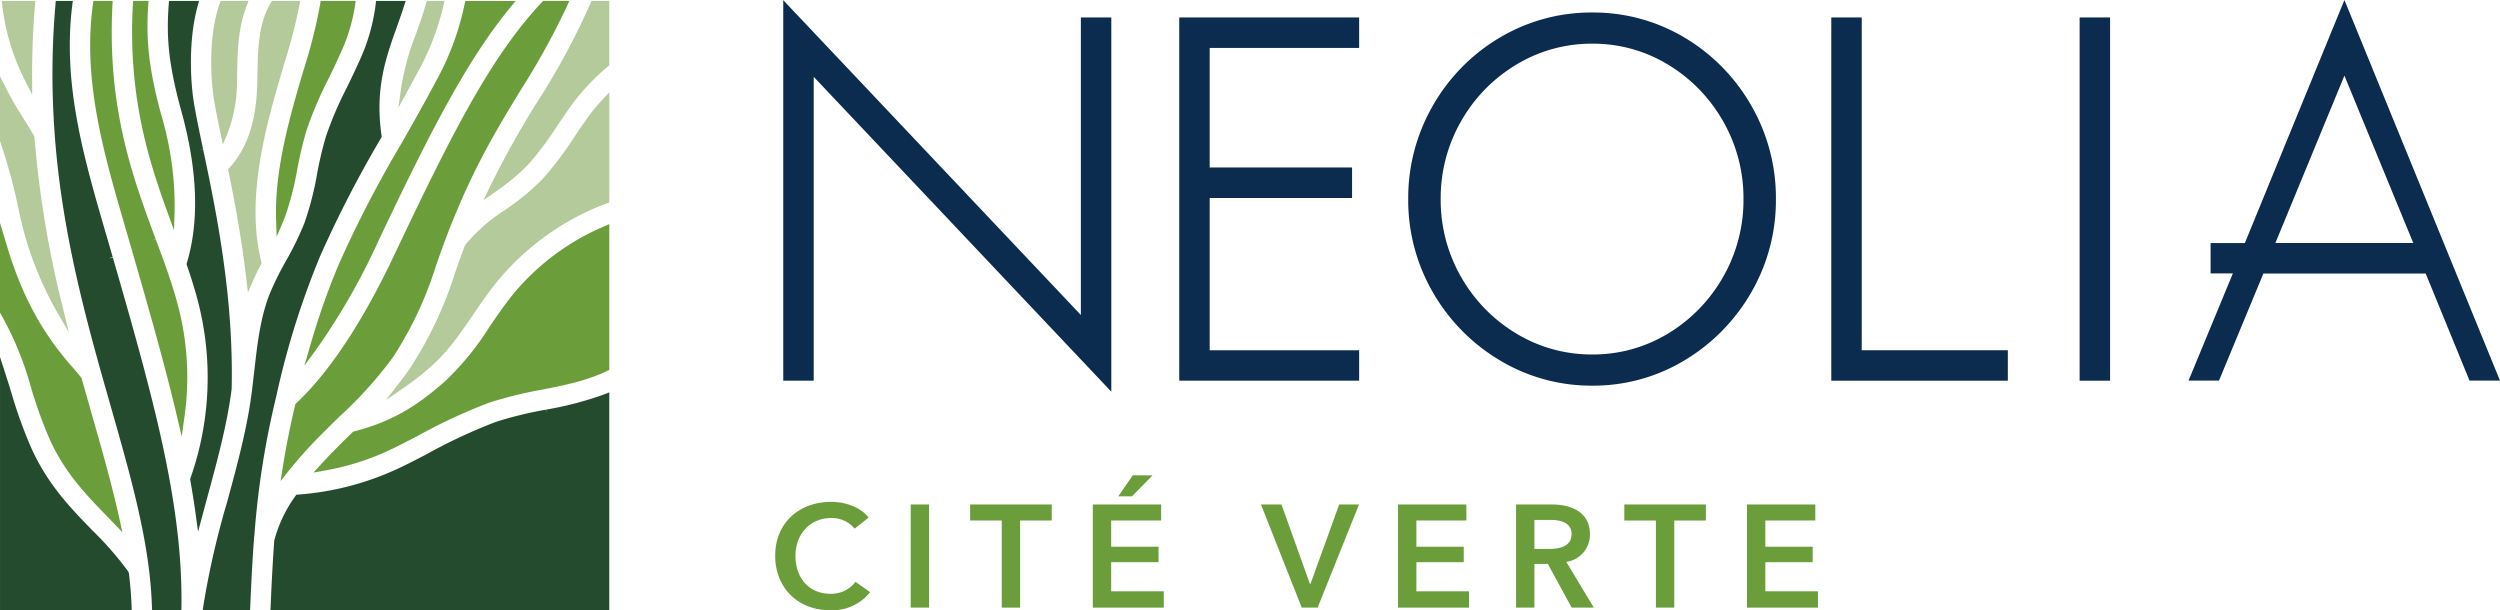 <svg xmlns="http://www.w3.org/2000/svg" xmlns:xlink="http://www.w3.org/1999/xlink" width="460.671" height="112.45" viewBox="0 0 460.671 112.45">
  <defs>
    <clipPath id="clip-path">
      <path id="Path_41" data-name="Path 41" d="M0,0H460.671V-112.45H0Z" fill="none"/>
    </clipPath>
  </defs>
  <g id="Group_44" data-name="Group 44" transform="translate(0 112.45)">
    <g id="Group_43" data-name="Group 43" clip-path="url(#clip-path)">
      <g id="Group_10" data-name="Group 10" transform="translate(100.655 -36.979)">
        <path id="Path_6" data-name="Path 6" d="M0,0-.037.007.1.7h0L-.09.018A70.78,70.78,0,0,0-9.272,2.267,99.312,99.312,0,0,0-21.911,8.153c-1.865.971-3.791,1.976-5.354,2.7a52.707,52.707,0,0,1-18.467,4.814l-.331.03-.188.274A24.951,24.951,0,0,0-50.112,24.1c-.256,3.45-.469,7.307-.672,12.139l-.031.736H11.618V-3.169l-.963.375A61.544,61.544,0,0,1,0,0" fill="#254b2e"/>
      </g>
      <g id="Group_11" data-name="Group 11" transform="translate(73.951 -85.986)">
        <path id="Path_7" data-name="Path 7" d="M0,0A216.794,216.794,0,0,0-11.475,22.122,134.391,134.391,0,0,0-16.737,37.05l-1.122,3.858,2.371-3.243a122.537,122.537,0,0,0,11.3-19.8c9.729-20.555,16.483-33.493,24.3-42.992l.95-1.156H11.778l-.114.568A50.394,50.394,0,0,1,6.334-11.4C4.27-7.5,2.1-3.689,0,0" fill="#6b9e3b"/>
      </g>
      <g id="Group_12" data-name="Group 12" transform="translate(3.52 -73.453)">
        <path id="Path_8" data-name="Path 8" d="M0,0A63.158,63.158,0,0,0,6.7,17.968l2.476,4.3-1.177-4.82A190.793,190.793,0,0,1,2.835-13.668l-.083-.282c-.431-.8-1.018-1.736-1.651-2.744-1.011-1.6-2.156-3.42-3.286-5.624L-3.52-24.926v11.794l.042.242A104.9,104.9,0,0,1,0,0" fill="#b4ca9a"/>
      </g>
      <g id="Group_13" data-name="Group 13" transform="translate(28.703 -68.352)">
        <path id="Path_9" data-name="Path 9" d="M0,0-.683.192h0L-.02-.054h0c-4.2-11.3-8.954-24.1-7.961-43.123l.039-.744H-11.5l-.083.613C-13.5-29.207-9.6-15.831-5.463-1.669l1.09,3.755c2.51,8.7,5.1,17.7,7.347,26.67.328,1.322.644,2.625.943,3.9l.864,3.676.525-3.739A51.731,51.731,0,0,0,4.042,12C3,8.064,1.54,4.146,0,0" fill="#6b9e3b"/>
      </g>
      <g id="Group_14" data-name="Group 14" transform="translate(73.417 -92.605)">
        <path id="Path_10" data-name="Path 10" d="M0,0,1.845-3.367q.867-1.582,1.71-3.169A47.693,47.693,0,0,0,8.3-18.8l.195-.864H5.223l-.145.516c-.545,1.947-1.221,3.827-1.817,5.488A47.918,47.918,0,0,0,.525-3.8Z" fill="#b4ca9a"/>
      </g>
      <g id="Group_15" data-name="Group 15" transform="translate(108.984 -112.273)">
        <path id="Path_11" data-name="Path 11" d="M0,0-.182.431A130.049,130.049,0,0,1-9.83,18.368a172.187,172.187,0,0,0-8.888,15.9l-1.18,2.456,2.226-1.573a39.674,39.674,0,0,0,5.953-4.938,59.666,59.666,0,0,0,5.553-7.4c1.185-1.749,2.209-3.26,3.209-4.56a40.085,40.085,0,0,1,6-6.187l.245-.211V0Z" fill="#b4ca9a"/>
      </g>
      <g id="Group_16" data-name="Group 16" transform="translate(54.578 -38.135)">
        <path id="Path_12" data-name="Path 12" d="M0,0-.156.145-.2.353C-1.132,4.3-1.87,8-2.455,11.673l-.425,2.659L-1.2,12.224a80.118,80.118,0,0,1,5.46-6.095c1.231-1.254,2.505-2.5,3.739-3.7A74.691,74.691,0,0,0,17.847-8.512a67.55,67.55,0,0,0,7.838-16.6C31-40.718,36.276-49.368,41.406-57.771a136.754,136.754,0,0,0,8.475-15.368l.453-1H45.488l-.21.225c-8.886,9.508-15.689,22.257-26.7,45.536C16.024-23,9.256-8.7,0,0" fill="#6b9e3b"/>
      </g>
      <g id="Group_17" data-name="Group 17" transform="translate(42.687 -40.791)">
        <path id="Path_13" data-name="Path 13" d="M0,0C.409-17.251-3-33.439-5.26-44.151l-.7.106h0l.691-.145-.014-.07c-.653-3.094-1.269-6.015-1.667-8.407-.594-3.572-1.117-11.366.693-17.918l.247-.9h-5.541l-.049.654c-.416,5.6-.169,10.605,2.323,19.621,3,10.856,3.345,20.281,1.021,28.012l-.066.218.074.216c.82,2.378,1.434,4.358,1.933,6.231a55.862,55.862,0,0,1-1.282,33l-.059.173.033.179c.368,2.078.686,4.073.954,6.015l.479,3.469L-4.51,20.06C-2.7,13.425-.826,6.563,0,0" fill="#254b2e"/>
      </g>
      <g id="Group_18" data-name="Group 18" transform="translate(59.024 -65.331)">
        <path id="Path_14" data-name="Path 14" d="M0,0A213.135,213.135,0,0,1,11.2-21.7l.119-.212-.034-.24c-1.265-8.58.819-14.41,2.837-20.053.445-1.247.9-2.525,1.313-3.82l.292-.921H10.267l-.065.635a35.4,35.4,0,0,1-3.157,10.76c-.68,1.531-1.418,3.052-2.151,4.554a66.282,66.282,0,0,0-3.872,9.068A67.991,67.991,0,0,0-.594-15.086,56.218,56.218,0,0,1-2.952-5.959,56.437,56.437,0,0,1-6.308.924,53.946,53.946,0,0,0-9.374,7.147c-1.689,4.33-2.236,9.171-2.764,13.849l-.465,3.947-.044.3c-.838,6.606-2.719,13.513-4.555,20.249a153.747,153.747,0,0,0-4.352,19.036l-.11.8h8.727l.027-.677c.214-5.1.43-8.953.7-12.614a2.54,2.54,0,0,1,.056-.423,156.877,156.877,0,0,1,4.038-25.7A151.584,151.584,0,0,1,0,0" fill="#254b2e"/>
      </g>
      <g id="Group_19" data-name="Group 19" transform="translate(20.809 -64.943)">
        <path id="Path_15" data-name="Path 15" d="M0,0-.715.072l.679-.2-1.132-3.9c-4.186-14.349-8.141-27.9-6.324-42.511l.1-.8h-3.138l-.056.647a148.234,148.234,0,0,0-.166,23.593l.018.315c1.37,18.768,6.1,35.323,10.267,49.931l.088.3C3.486,41,6.811,52.722,7.188,64.259l.023.684h5.405l.009-.7c.141-10.779-1.523-22.5-5.4-37.988C5.03,17.458,2.473,8.583,0,0" fill="#254b2e"/>
      </g>
      <g id="Group_20" data-name="Group 20" transform="translate(40.606 -88.043)">
        <path id="Path_16" data-name="Path 16" d="M0,0,.461,2.21,1.343.132a27.082,27.082,0,0,0,1.729-9.8l.018-1.129c.069-3.95.146-8.427,1.738-12.472l.379-.966H.05l-.168.469C-2.279-17.728-1.751-9.525-1.17-6.03-.868-4.211-.429-2.057,0,0" fill="#b4ca9a"/>
      </g>
      <g id="Group_21" data-name="Group 21" transform="translate(32.063 -70.022)">
        <path id="Path_17" data-name="Path 17" d="M0,0,.116-3.681a58.79,58.79,0,0,0-2.386-17.3C-4.861-30.358-5.136-35.784-4.74-41.5l.052-.756H-7.544l-.037.669C-8.489-25-4.792-13.211-1.256-3.461Z" fill="#6b9e3b"/>
      </g>
      <g id="Group_22" data-name="Group 22" transform="translate(94.385 -58.04)">
        <path id="Path_18" data-name="Path 18" d="M0,0C-1.548,1.948-2.892,3.918-4.192,5.824A51.39,51.39,0,0,1-12.3,15.77C-17.93,20.79-22.647,23.4-29.13,25.086l-.181.047-.381.372c-1.09,1.063-2.158,2.106-3.178,3.15-.867.884-1.635,1.7-2.347,2.475l-1.411,1.538,2.055-.365a47.26,47.26,0,0,0,12-3.788c1.53-.713,3.439-1.709,5.286-2.672A100.809,100.809,0,0,1-4.2,19.777a74.582,74.582,0,0,1,9.712-2.39c4.174-.823,8.118-1.6,11.977-3.443l.4-.192V-13.107l-.987.426A44.061,44.061,0,0,0,0,0" fill="#6b9e3b"/>
      </g>
      <g id="Group_23" data-name="Group 23" transform="translate(5.677 -41.179)">
        <path id="Path_19" data-name="Path 19" d="M0,0A83.366,83.366,0,0,0,3.346,9.367h0C6.1,15.683,10.153,19.857,14.074,23.893l2.794,2.9-.539-2.455C14.936,18,13.057,11.419,11.067,4.453,10.491,2.436,9.92.425,9.345-1.612L8.662-2.49C5.278-6.3-.386-12.665-4.294-25.614L-5.677-30.2v16.535l.093.163A59.02,59.02,0,0,1,0,0" fill="#6b9e3b"/>
      </g>
      <g id="Group_24" data-name="Group 24" transform="translate(109.005 -91.735)">
        <path id="Path_20" data-name="Path 20" d="M0,0C-.961,1.247-1.989,2.765-3.084,4.385a62.029,62.029,0,0,1-5.958,7.9A44.994,44.994,0,0,1-16.1,18.078a31.045,31.045,0,0,0-7.15,6.306l-.108.191c-.613,1.62-1.225,3.322-1.836,5.118a71.115,71.115,0,0,1-8.3,17.511c-.5.729-1.033,1.459-1.607,2.2L-37.9,53.008l3.765-2.59a48.053,48.053,0,0,0,4.716-3.75c3.017-2.7,5.2-5.887,7.589-9.387,1.324-1.932,2.694-3.931,4.27-5.917A48,48,0,0,1,2.811,16.753l.457-.173V-3.7l-1.221,1.3C1.342-1.66.674-.873,0,0" fill="#b4ca9a"/>
      </g>
      <g id="Group_25" data-name="Group 25" transform="translate(50.978 -68.824)">
        <path id="Path_21" data-name="Path 21" d="M0,0,1.252-2.964c.117-.276.229-.555.334-.836a53.007,53.007,0,0,0,2.18-8.471A70.316,70.316,0,0,1,5.49-19.55a69.9,69.9,0,0,1,4.084-9.6c.711-1.463,1.433-2.951,2.088-4.426a33.021,33.021,0,0,0,2.792-9.075l.1-.8H8.1l-.086.606A94.166,94.166,0,0,1,4.94-30.66C2.557-22.57-.409-12.5-.106-3.216Z" fill="#6b9e3b"/>
      </g>
      <g id="Group_26" data-name="Group 26" transform="translate(4.581 -97.656)">
        <path id="Path_22" data-name="Path 22" d="M0,0,1.352,2.658,1.338-.324c-.022-4.495.156-9.047.529-13.528l.064-.766h-6.2l.1.794A41.073,41.073,0,0,0,0,0" fill="#b4ca9a"/>
      </g>
      <g id="Group_27" data-name="Group 27" transform="translate(23.752 -6.827)">
        <path id="Path_23" data-name="Path 23" d="M0,0-.122-.319A61.676,61.676,0,0,0-6.668-7.826l-.523.477.507-.493c-4.155-4.272-8.452-8.69-11.481-15.644a84.879,84.879,0,0,1-3.492-9.763l-.1-.334c-.2-.656-.4-1.305-.612-1.956l-1.38-4.3V6.827H.518L.493,6.095C.421,4.13.26,2.137,0,0" fill="#254b2e"/>
      </g>
      <g id="Group_28" data-name="Group 28" transform="translate(42.028 -81.258)">
        <path id="Path_24" data-name="Path 24" d="M0,0,.073.355c.966,4.728,2.359,11.92,3.284,19.767l.3,2.568L4.7,20.325c.376-.849.819-1.754,1.359-2.792l.124-.237-.065-.26C3.136,5.005,7.1-8.464,10.3-19.3a105.214,105.214,0,0,0,2.837-10.89l.141-.825h-5.2l-.207.342C5.579-26.864,5.5-22.109,5.419-17.511L5.4-16.368C5.3-11.743,4.667-5.042.246-.267Z" fill="#b4ca9a"/>
      </g>
      <g id="Group_29" data-name="Group 29" transform="translate(204.754 -8.859)">
        <path id="Path_25" data-name="Path 25" d="M0,0H8.725V-2.847H0V-7.68H9.208v-2.952H-3.383V8.375H9.691V5.369H0Z" fill="#6b9e3b"/>
      </g>
      <g id="Group_30" data-name="Group 30" transform="translate(178.766 -16.538)">
        <path id="Path_26" data-name="Path 26" d="M0,0H5.825V16.054H9.208V0h5.826V-2.952H0Z" fill="#6b9e3b"/>
      </g>
      <g id="Group_31" data-name="Group 31" transform="translate(212.378 -24.86)">
        <path id="Path_27" data-name="Path 27" d="M0,0H-3.652L-6.31,3.866h2.524Z" fill="#6b9e3b"/>
      </g>
      <path id="Path_28" data-name="Path 28" d="M167.812-.484H171.2V-19.492h-3.383Z" fill="#6b9e3b"/>
      <g id="Group_32" data-name="Group 32" transform="translate(153.021 -3.034)">
        <path id="Path_29" data-name="Path 29" d="M0,0C-3.921,0-6.444-2.873-6.444-7.008c0-3.919,2.658-6.953,6.578-6.953A5.387,5.387,0,0,1,4.456-12l2.577-2.04c-1.5-1.987-4.43-2.9-6.9-2.9-5.853,0-10.31,3.839-10.31,9.933,0,5.934,4.215,10.042,10.148,10.042A8.982,8.982,0,0,0,7.329-.3L4.617-2.2A5.583,5.583,0,0,1,0,0" fill="#6b9e3b"/>
      </g>
      <g id="Group_33" data-name="Group 33" transform="translate(241.48 -4.859)">
        <path id="Path_30" data-name="Path 30" d="M0,0H-.107L-5.343-14.631H-9.128L-1.61,4.375H1.316L8.941-14.631H5.289Z" fill="#6b9e3b"/>
      </g>
      <g id="Group_34" data-name="Group 34" transform="translate(260.997 -8.859)">
        <path id="Path_31" data-name="Path 31" d="M0,0H8.725V-2.847H0V-7.68H9.208v-2.952H-3.383V8.375H9.693V5.369H0Z" fill="#6b9e3b"/>
      </g>
      <g id="Group_35" data-name="Group 35" transform="translate(325.295 -3.49)">
        <path id="Path_32" data-name="Path 32" d="M0,0V-5.369H8.725V-8.216H0v-4.833H9.21V-16H-3.381V3.006H9.693V0Z" fill="#6b9e3b"/>
      </g>
      <g id="Group_36" data-name="Group 36" transform="translate(299.307 -16.538)">
        <path id="Path_33" data-name="Path 33" d="M0,0H5.827V16.054H9.21V0h5.825V-2.952H0Z" fill="#6b9e3b"/>
      </g>
      <g id="Group_37" data-name="Group 37" transform="translate(282.743 -11.303)">
        <path id="Path_34" data-name="Path 34" d="M0,0V-5.343H3.06c1.746,0,3.786.51,3.786,2.578C6.846-.456,4.671,0,2.765,0ZM10.229-2.738c0-4.028-3.436-5.45-7.008-5.45h-6.6V10.819H0V2.765H2.469l4.4,8.054h4.081L5.879,2.389a5.051,5.051,0,0,0,4.35-5.127" fill="#6b9e3b"/>
      </g>
      <g id="Group_38" data-name="Group 38" transform="translate(199.169 -54.404)">
        <path id="Path_35" data-name="Path 35" d="M0,0-54.839-58.013V12.1h5.611v-55.99L5.61,14.128V-54.83H0Z" fill="#0b2b4f"/>
      </g>
      <g id="Group_39" data-name="Group 39" transform="translate(217.296 -42.3)">
        <path id="Path_36" data-name="Path 36" d="M0,0H33.153V-5.611H5.61V-33.67H31.847v-5.618H5.61V-61.322H33.153v-5.611H0Z" fill="#0b2b4f"/>
      </g>
      <g id="Group_40" data-name="Group 40" transform="translate(317.507 -61.41)">
        <path id="Path_37" data-name="Path 37" d="M0,0A28.7,28.7,0,0,1-10.143,10.424,26.575,26.575,0,0,1-24.1,14.278a26.769,26.769,0,0,1-13.993-3.855A28.616,28.616,0,0,1-48.271,0a28.476,28.476,0,0,1-3.762-14.356,28.483,28.483,0,0,1,3.762-14.358,28.628,28.628,0,0,1,10.18-10.422A26.765,26.765,0,0,1-24.1-42.991a26.577,26.577,0,0,1,13.955,3.854A28.714,28.714,0,0,1,0-28.714,28.488,28.488,0,0,1,3.762-14.356,28.486,28.486,0,0,1,0,0M-7.131-44.131A32.746,32.746,0,0,0-24.1-48.737a32.947,32.947,0,0,0-17,4.6A34.25,34.25,0,0,0-53.447-31.624a34.076,34.076,0,0,0-4.569,17.268,33.87,33.87,0,0,0,4.57,17.23A34.642,34.642,0,0,0-41.1,15.379,32.74,32.74,0,0,0-24.1,20.023a32.546,32.546,0,0,0,16.97-4.645,34.78,34.78,0,0,0,12.3-12.5,33.874,33.874,0,0,0,4.567-17.23A34.068,34.068,0,0,0,5.176-31.624,34.36,34.36,0,0,0-7.131-44.131" fill="#0b2b4f"/>
      </g>
      <g id="Group_41" data-name="Group 41" transform="translate(343.059 -109.233)">
        <path id="Path_38" data-name="Path 38" d="M0,0H-5.61V66.933H26.921V61.322H0Z" fill="#0b2b4f"/>
      </g>
      <path id="Path_39" data-name="Path 39" d="M383.209-42.3h5.61v-66.933h-5.61Z" fill="#0b2b4f"/>
      <g id="Group_42" data-name="Group 42" transform="translate(419.279 -67.67)">
        <path id="Path_40" data-name="Path 40" d="M0,0,12.723-30.842,25.413,0ZM12.726-44.779-5.625.014h-6.311V5.6h4.105L-16,25.355h5.61L-2.211,5.624H27.7l8.076,19.731h5.612Z" fill="#0b2b4f"/>
      </g>
    </g>
  </g>
</svg>
